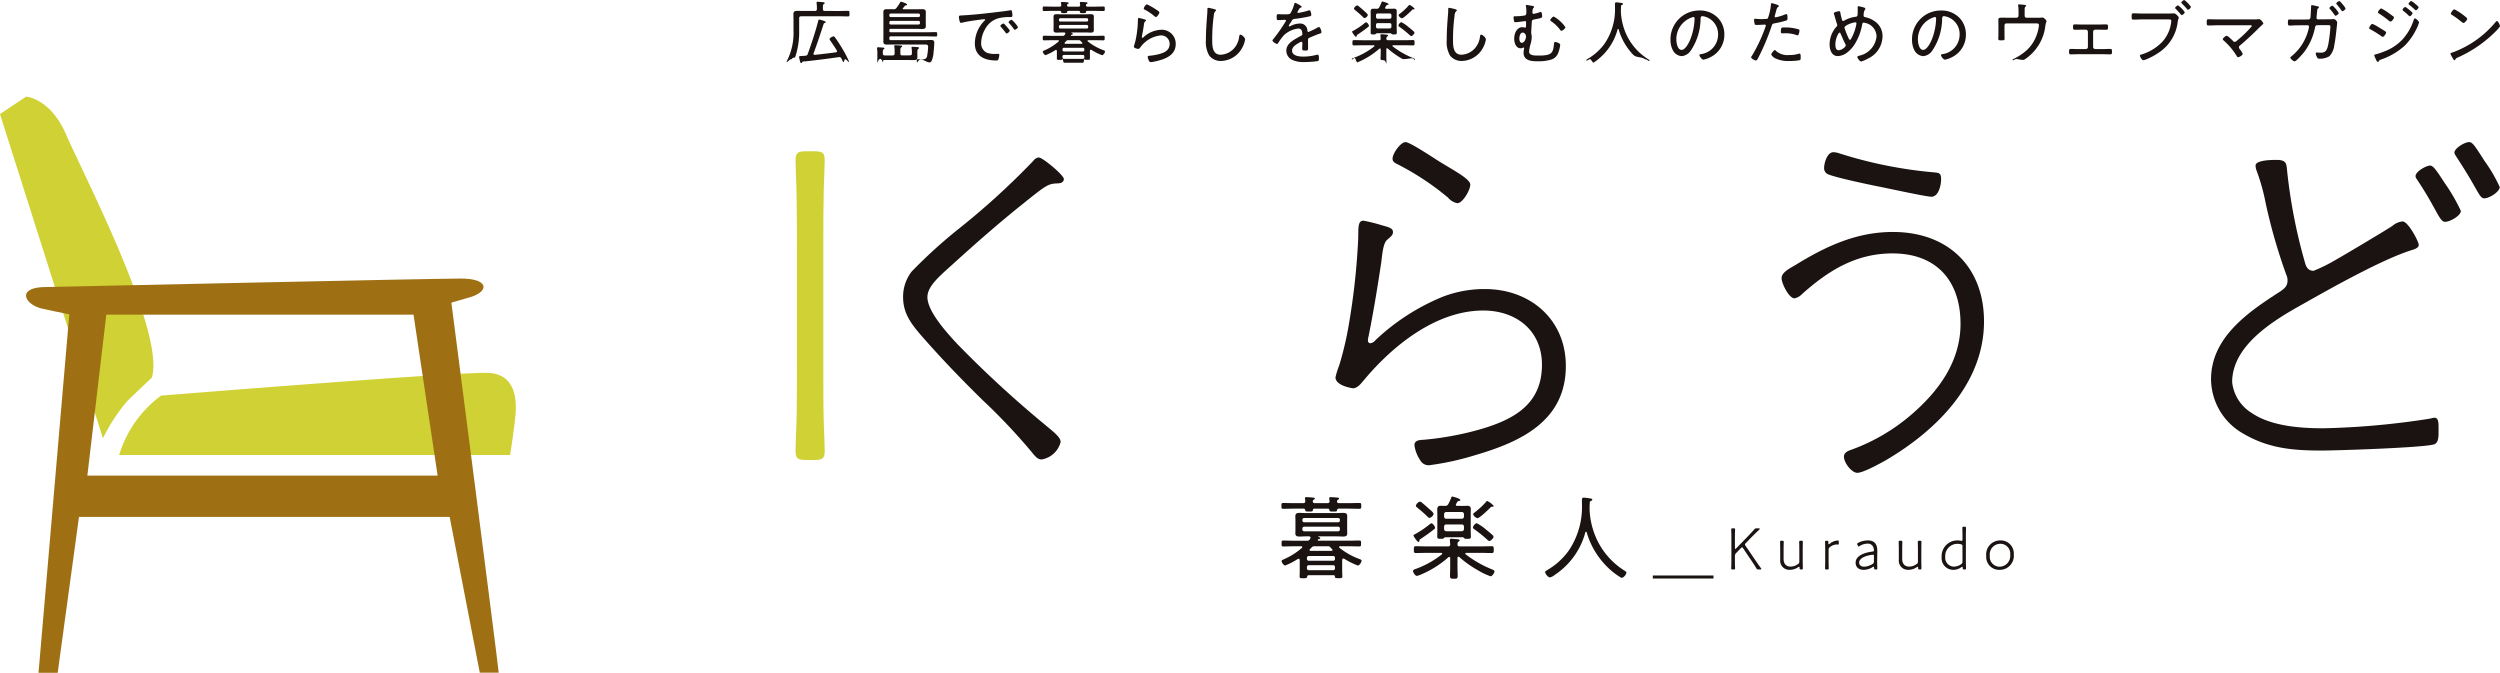 <svg xmlns="http://www.w3.org/2000/svg" width="311.181" height="83.743" viewBox="0 0 311.181 83.743"><g transform="translate(-398.484 -436.246)"><g transform="translate(398.484 448.277)"><path d="M418.53,491.992s37.58-3.042,40.839-2.824,3.476,3.258,3.258,5.431-.652,4.779-.652,4.779H413.317A14.385,14.385,0,0,1,418.53,491.992Zm-1.147-2.24c1.739-5.648-8.689-25.633-10.644-30.2s-5-4.779-5-4.779l-3.258,2.172L411.3,497.3a22.028,22.028,0,0,1,3.039-4.65C415.25,491.763,417.383,489.753,417.383,489.753Z" transform="translate(-398.484 -454.778)" fill="#cfd134"/><path d="M405.324,493.357c.856.219,3.535.75,3.535.75l-3.83,44.617h2.385l2.651-19.4h46.14l3.749,19.388h2.357c-.214-2.142-5.892-46.061-5.892-46.061l2.57-.75c2.143-.75,2.036-2.25-1.392-2.25s-52.167,1.071-52.167,1.071C402.324,490.936,403.4,492.865,405.324,493.357Zm5.784,20.824,2.357-20.031h38.241l3,20.031Z" transform="translate(-400.234 -467.011)" fill="#9e7013"/></g><g transform="translate(496.397 436.246)"><g transform="translate(1.111 17.685)"><g transform="translate(13.391)"><path d="M591.647,469.109c0,.452-.453.553-.756.553-1.209.051-1.361.151-4.434,2.62-2.771,2.218-5.544,4.637-8.214,7.056-1.865,1.713-3.578,3.022-3.578,4.483,0,1.815,2.519,4.537,3.729,5.845a135.032,135.032,0,0,0,10.833,9.977c1.058.906,2.016,1.563,2.016,2.216a2.924,2.924,0,0,1-2.368,2.168c-.5,0-.808-.4-1.261-.958a73.8,73.8,0,0,0-6.1-6.45c-2.621-2.57-5.19-5.24-7.609-8.011-1.26-1.462-2.267-2.772-2.267-4.789a5.121,5.121,0,0,1,1.058-3.173,61.515,61.515,0,0,1,5.946-5.392,92.977,92.977,0,0,0,9.222-8.416.921.921,0,0,1,.656-.4C589.027,466.438,591.647,468.655,591.647,469.109Z" transform="translate(-571.642 -464.522)" fill="#1a1311"/><path d="M660.23,473.817c.855.253,1.461.353,1.461.858,0,.4-.253.554-.756,1.007s-.606,2.066-.7,2.772c-.454,3.023-.958,6.1-1.563,9.121a2.959,2.959,0,0,0-.1.654.325.325,0,0,0,.3.3,1.026,1.026,0,0,0,.655-.4,27.068,27.068,0,0,1,8.364-5.391,14.4,14.4,0,0,1,5.241-.957c5.644,0,10.077,3.779,10.077,9.575,0,6.8-5.544,9.422-11.236,11.085a34.173,34.173,0,0,1-5.695,1.259,1.161,1.161,0,0,1-1.159-.554,4.482,4.482,0,0,1-.756-1.916c0-.7.756-.654,1.26-.7a37.486,37.486,0,0,0,6.651-1.211c4.283-1.209,7.962-3.073,7.962-8.112,0-4.283-3.224-6.752-7.307-6.752-5.845,0-11.234,4.334-14.813,8.616-.353.4-.806,1.06-1.411,1.06-.051,0-2.168-.3-2.168-1.361a9.618,9.618,0,0,1,.454-1.461,39.776,39.776,0,0,0,1.159-4.838,86.692,86.692,0,0,0,1.21-10.883c.05-1.31-.1-2.318.656-2.318A20.357,20.357,0,0,1,660.23,473.817Zm7.154-7.961c1.864,1.16,3.93,2.218,3.93,2.922s-.958,2.318-1.612,2.318a2.03,2.03,0,0,1-1.16-.7,33.621,33.621,0,0,0-6.35-4.184c-.3-.151-.553-.3-.553-.654,0-.656,1.008-2.067,1.613-2.067C663.806,463.487,666.73,465.453,667.385,465.856Z" transform="translate(-600.72 -463.487)" fill="#1a1311"/><path d="M765.264,486.492c0,7.709-5.9,13.553-12.145,17.233-.706.4-2.873,1.611-3.627,1.611-.706,0-1.664-1.259-1.664-2.015,0-.555.605-.756,1.058-.907a24.016,24.016,0,0,0,7.409-4.384c3.375-2.923,6.046-6.6,6.046-11.236,0-5.392-3.023-8.768-8.465-8.768-4.536,0-7.962,2.116-11.238,5.039a1.858,1.858,0,0,1-.957.554c-.706,0-1.613-1.864-1.613-2.52,0-.705,1.009-1.209,1.613-1.561,3.829-2.368,7.659-4.182,12.245-4.182C760.728,475.356,765.264,479.638,765.264,486.492Zm-18.14-20.963a54.309,54.309,0,0,0,12.042,2.42c.606.049.757.2.757.856,0,.705-.3,2.166-1.209,2.166-.656,0-5.695-1.107-6.752-1.309-1.261-.253-5.039-1.058-6.047-1.461a.817.817,0,0,1-.554-.806c0-.555.353-1.966,1.158-1.966A2.515,2.515,0,0,1,747.124,465.529Z" transform="translate(-630.725 -464.168)" fill="#1a1311"/><path d="M831.892,467.166a66.4,66.4,0,0,0,2.216,11.338c.1.353.3,1.008,1.06,1.008a19.727,19.727,0,0,0,2.922-1.461c.908-.5,6.148-3.628,6.9-4.133a2.222,2.222,0,0,1,1.26-.553c.707,0,2.016,2.52,2.016,2.921s-.6.555-.908.656c-3.679,1.159-10.027,4.737-13.5,6.7-3.528,1.964-8.819,5.089-8.819,9.725a5.147,5.147,0,0,0,2.419,3.829c2.419,1.663,6.1,1.915,8.919,1.915A97.551,97.551,0,0,0,849.73,497.9a1.788,1.788,0,0,1,.5-.1c.555,0,.5.806.5,1.562,0,.656.051,1.612-.605,1.764-1.41.4-11.942.756-13.957.756-3.527,0-6.55-.253-9.675-2.066a7.853,7.853,0,0,1-4.082-6.8c0-5.24,4.685-8.414,8.616-10.934.5-.353.907-.655.907-1.361a1.609,1.609,0,0,0-.151-.705,69.237,69.237,0,0,1-2.569-8.919,25.415,25.415,0,0,0-1.16-4.131,1.794,1.794,0,0,1-.1-.555c0-.705,2.116-.705,2.618-.705C831.842,465.705,831.792,466.208,831.892,467.166Zm19.6,1.411a22.634,22.634,0,0,1,2.016,3.477c0,.6-1.359,1.36-1.965,1.36-.705,0-1.008-1.512-3.376-5.089-.1-.2-.3-.353-.3-.605,0-.554,1.31-1.31,1.814-1.31C850.133,466.41,850.687,467.367,851.493,468.577Zm4.939-2.772a18.909,18.909,0,0,1,1.915,3.276c0,.6-1.31,1.411-1.915,1.411-.655,0-.705-.957-3.426-5.089-.1-.2-.3-.4-.3-.606,0-.553,1.309-1.31,1.814-1.31C854.971,463.487,855.273,463.992,856.432,465.805Z" transform="translate(-659.613 -463.487)" fill="#1a1311"/></g><g transform="translate(0 1.143)"><path d="M552.375,503.679c-1.076,0-1.359-.17-1.359-1.133,0-.511.056-2.041.113-3.4.056-1.587.056-4.591.056-6.8V476.584c0-2.153,0-4.307-.056-6.688-.057-1.3-.113-3.117-.113-3.515,0-.963.284-1.133,1.359-1.133h.907c1.08,0,1.362.169,1.362,1.133,0,.4-.057,2.155-.114,3.458-.057,2.438-.057,4.592-.057,6.745v15.759c0,2.211,0,5.159.057,6.746.057,1.36.114,2.947.114,3.458,0,.963-.282,1.133-1.362,1.133Z" transform="translate(-551.016 -465.248)" fill="#cfd134"/></g></g><g transform="translate(61.599 61.8)"><path d="M648.791,536.983h3.8c.43,0,.861-.023,1.3-.023.215,0,.2.136.2.374s0,.364-.2.364c-.443,0-.874-.023-1.3-.023h-1.1c-.069,0-.136.023-.136.1a.135.135,0,0,0,.056.1,8.835,8.835,0,0,0,2.427,1.372c.134.045.316.1.316.238,0,.181-.271.589-.464.589a9.335,9.335,0,0,1-1.69-.839.184.184,0,0,0-.1-.035c-.114,0-.148.091-.16.183v1.417c0,.137.022.521.022.623,0,.215-.1.229-.464.229-.4,0-.443-.024-.465-.205a.162.162,0,0,0-.171-.171H647.6c-.159,0-.193.081-.227.217s-.091.169-.464.169-.465-.01-.465-.216.012-.419.012-.624V539.41c-.012-.09-.034-.18-.148-.18a.373.373,0,0,0-.137.056,8.074,8.074,0,0,1-1.529.783c-.193,0-.444-.408-.444-.545,0-.114.125-.159.205-.193a8.673,8.673,0,0,0,2.325-1.452.14.14,0,0,0,.046-.1c0-.079-.069-.1-.137-.1h-.94c-.444,0-.874.023-1.3.023-.217,0-.2-.125-.2-.364s-.012-.374.2-.374c.43,0,.86.023,1.3.023h1.655a.366.366,0,0,0,.353-.16c.032-.078.1-.158.1-.226,0-.113-.1-.147-.192-.158h-.375c-.261,0-.523.023-.782.023-.306,0-.544-.033-.544-.408,0-.159.01-.306.01-.464v-1.2c0-.17-.01-.306-.01-.441,0-.363.191-.431.51-.431.273,0,.545.022.816.022h3.8c.273,0,.534-.022.8-.022.306,0,.532.045.532.408,0,.159-.01.306-.01.465v1.2c0,.169.01.3.01.441,0,.373-.193.431-.521.431-.272,0-.533-.023-.806-.023h-2.245c-.021,0-.044.011-.044.034s.056.045.068.045c.079.035.191.08.191.16s-.09.09-.147.1-.169.043-.169.124C648.69,536.96,648.734,536.983,648.791,536.983Zm-.442-4.673H649.9c.17,0,.272-.056.272-.248-.012-.091-.023-.182-.034-.273a.312.312,0,0,1-.012-.1c0-.113.091-.125.181-.125.171,0,.67.034.852.057.067.011.2.022.2.113,0,.068-.056.091-.136.147a.236.236,0,0,0-.124.182c-.012.192.1.248.26.248h1.191c.442,0,.884-.021,1.327-.021.238,0,.238.1.238.362s0,.362-.238.362c-.443,0-.885-.022-1.327-.022h-1.226a.188.188,0,0,0-.215.181c-.023.194-.158.182-.477.182s-.465.012-.477-.169a.194.194,0,0,0-.227-.193h-1.61a.194.194,0,0,0-.227.193c-.021.182-.169.169-.477.169s-.452.012-.474-.169c-.012-.149-.092-.193-.227-.193h-1.18c-.441,0-.884.022-1.327.022-.226,0-.226-.1-.226-.362s0-.362.226-.362c.443,0,.885.021,1.327.021h1.146c.193,0,.273-.068.273-.26-.011-.09-.023-.17-.034-.249a.4.4,0,0,1-.011-.114c0-.113.09-.125.182-.125.158,0,.678.034.849.057.068.011.2.022.2.113,0,.068-.056.091-.136.147a.248.248,0,0,0-.125.182C648.078,532.253,648.191,532.31,648.349,532.31Zm3.107,2.076a.214.214,0,0,0-.227-.227h-4.207a.223.223,0,0,0-.237.227v.08a.221.221,0,0,0,.237.225h4.207a.212.212,0,0,0,.227-.225Zm-4.434.851a.231.231,0,0,0-.237.237v.116a.222.222,0,0,0,.237.225h4.207a.213.213,0,0,0,.227-.225v-.116a.223.223,0,0,0-.227-.237Zm3.821,3.88a.214.214,0,0,0-.226-.228H647.59a.225.225,0,0,0-.238.228v.135a.224.224,0,0,0,.238.227h3.028a.213.213,0,0,0,.226-.227Zm-3.254.917a.224.224,0,0,0-.238.228v.158a.233.233,0,0,0,.238.238h3.028a.222.222,0,0,0,.226-.238v-.158a.213.213,0,0,0-.226-.228Zm.715-2.359a.41.41,0,0,0-.363.147c-.068.068-.148.146-.216.227a.109.109,0,0,0-.045.1c0,.081.068.1.136.1h2.573c.068,0,.149-.021.149-.1a.155.155,0,0,0-.058-.113c-.079-.08-.136-.136-.2-.216a.38.38,0,0,0-.352-.147Z" transform="translate(-644.188 -531.482)" fill="#1a1311"/><path d="M674.031,539.117c0-.09-.034-.158-.125-.158-.033,0-.068.034-.1.044a12.259,12.259,0,0,1-3.515,2.19,1.5,1.5,0,0,1-.421.125c-.2,0-.464-.431-.464-.6s.2-.216.363-.272a11.654,11.654,0,0,0,3.221-1.8.14.14,0,0,0,.046-.09c0-.081-.067-.1-.137-.1h-1.815c-.441,0-.884.022-1.326.022-.238,0-.251-.112-.251-.419s.012-.43.251-.43c.441,0,.885.023,1.326.023h2.677c.182,0,.261-.056.273-.25l-.034-.43a.468.468,0,0,1-.012-.126c0-.125.09-.147.194-.147.124,0,.295.023.419.034.4.034.6.023.6.181,0,.069-.045.091-.137.148-.124.09-.114.2-.124.34.01.193.09.25.272.25h2.664c.443,0,.885-.023,1.327-.023.238,0,.25.1.25.43s-.012.419-.25.419c-.442,0-.883-.022-1.327-.022h-1.837c-.1,0-.125.058-.125.09a.092.092,0,0,0,.045.09,13.542,13.542,0,0,0,3.164,1.826c.215.091.419.159.419.307,0,.169-.271.6-.487.6a8.2,8.2,0,0,1-1.576-.749,13.442,13.442,0,0,1-2.315-1.644.192.192,0,0,0-.112-.045c-.113,0-.113.134-.113.147v1.132c0,.363.023.726.023,1.089s-.092.375-.465.375-.488-.012-.488-.351c0-.374.023-.737.023-1.113Zm-1.882-3.788c0,.091-.069.147-.16.217-.51.406-1.043.781-1.587,1.144-.182.114-.193.125-.2.215s-.023.194-.125.194c-.136,0-.613-.693-.613-.806,0-.091.114-.125.182-.159a11.9,11.9,0,0,0,1.86-1.259.364.364,0,0,1,.193-.1C671.864,534.774,672.149,535.171,672.149,535.329Zm-1.633-3.119c.283.228.566.476.838.726.148.125.614.5.614.68a.72.72,0,0,1-.512.489c-.113,0-.192-.1-.271-.182-.4-.4-.828-.748-1.259-1.111-.068-.057-.169-.126-.169-.227a.767.767,0,0,1,.509-.51A.465.465,0,0,1,670.516,532.21Zm5.069.4c.2,0,.409-.011.612-.011.284,0,.4.148.4.431,0,.215-.012.442-.012.658v2.051c0,.239.023.465.023.7,0,.261-.147.272-.442.272-.193,0-.294,0-.385-.079-.057-.058-.091-.1-.159-.114h-2.211a.226.226,0,0,0-.16.1c-.1.091-.192.091-.4.091-.272,0-.43-.011-.43-.272,0-.238.011-.465.011-.7v-2.051c0-.216-.011-.432-.011-.648,0-.272.1-.441.4-.441.193,0,.386.011.568.011a.412.412,0,0,0,.419-.249,7.939,7.939,0,0,0,.351-.76c.023-.079.045-.159.137-.159.01,0,1,.25,1,.432,0,.079-.09.1-.147.114a.26.26,0,0,0-.227.124c-.035.057-.125.2-.16.273a.133.133,0,0,0-.023.089c0,.1.067.126.159.137Zm.159,1.032a.261.261,0,0,0-.273-.271h-1.916a.264.264,0,0,0-.283.271v.294a.265.265,0,0,0,.283.273h1.916a.262.262,0,0,0,.273-.273Zm-2.472,1.848a.265.265,0,0,0,.283.273h1.916a.262.262,0,0,0,.273-.273v-.3a.256.256,0,0,0-.273-.273h-1.916a.259.259,0,0,0-.283.273Zm5.647,1.487c-.1,0-.193-.092-.272-.158a16.186,16.186,0,0,0-1.6-1.294c-.08-.056-.182-.123-.182-.227,0-.181.295-.533.475-.533a5.664,5.664,0,0,1,1.113.76c.216.17.7.568.884.749a.25.25,0,0,1,.092.17C679.43,536.611,679.088,536.974,678.919,536.974Zm.283-4.264c-.067,0-.147.079-.192.134-.227.228-1.326,1.294-1.588,1.294a.794.794,0,0,1-.533-.487c0-.1.136-.193.25-.282a8.769,8.769,0,0,0,1.338-1.249c.045-.045.1-.124.17-.124a2.387,2.387,0,0,1,.8.612C679.452,532.745,679.237,532.71,679.2,532.71Z" transform="translate(-653.034 -531.439)" fill="#1a1311"/><path d="M699.824,535.9a.084.084,0,0,0-.078.066,9.186,9.186,0,0,1-3.833,5.32,1.407,1.407,0,0,1-.579.3c-.226,0-.589-.443-.589-.658,0-.113.114-.169.261-.261a8.673,8.673,0,0,0,2.655-2.4,9.694,9.694,0,0,0,1.667-5.535c0-.249-.012-.5-.012-.749s.056-.328.238-.328a6.675,6.675,0,0,1,.795.1c.125.023.26.034.26.148s-.135.147-.215.193a.173.173,0,0,0-.1.169c-.012.282-.023.556-.023.839,0,.08.01.18.01.262a9.812,9.812,0,0,0,.635,2.891,9.214,9.214,0,0,0,3.709,4.49c.09.058.227.136.227.24,0,.226-.351.645-.567.645a.451.451,0,0,1-.2-.078,9.03,9.03,0,0,1-1.895-1.565,9.854,9.854,0,0,1-2.279-4.016A.086.086,0,0,0,699.824,535.9Z" transform="translate(-661.923 -531.513)" fill="#1a1311"/><g transform="translate(46.218 3.767)"><path d="M715.379,546.962v-.377h7.554v.377Z" transform="translate(-715.379 -540.519)" fill="#1a1311"/><path d="M730.869,541.155c0,.287,0,.688.008.96.007.144.015.347.015.4,0,.129-.037.151-.182.151h-.12c-.143,0-.181-.023-.181-.151,0-.053.008-.219.016-.385.006-.294.006-.687.006-.974v-2.1c0-.286,0-.574-.006-.906-.008-.174-.016-.4-.016-.454,0-.129.038-.151.181-.151h.12c.145,0,.182.022.182.151,0,.054-.008.272-.015.446-.008.332-.008.619-.008.913v.915c0,.1.016.143.047.143s.058-.023.112-.077l1.232-1.267c.34-.349.681-.712,1.013-1.081a.317.317,0,0,1,.309-.144h.257c.084,0,.121.022.121.068a.144.144,0,0,1-.052.091c-.462.423-.871.837-1.3,1.285l-.377.385c-.077.075-.107.128-.107.18a.314.314,0,0,0,.075.175l.831,1.222c.354.521.71,1.043,1.073,1.541a.213.213,0,0,1,.052.113c0,.038-.045.06-.128.06h-.212a.256.256,0,0,1-.287-.166c-.286-.469-.6-.943-.93-1.419l-.7-1.044c-.052-.082-.1-.12-.142-.12s-.082.031-.144.091l-.589.611a.463.463,0,0,0-.152.363Z" transform="translate(-720.651 -537.348)" fill="#1a1311"/><path d="M742.394,543.5c-.151,0-.189-.029-.189-.188,0-.106-.016-.151-.052-.151a.3.3,0,0,0-.13.059,1.845,1.845,0,0,1-1.049.325,1.132,1.132,0,0,1-1.178-1.223v-1.261c0-.349-.016-.914-.016-.982,0-.128.038-.151.182-.151h.089c.144,0,.182.022.182.151,0,.068-.016.634-.016.982v1.125c0,.6.31.96.876.96a1.584,1.584,0,0,0,.9-.309.327.327,0,0,0,.182-.341v-1.435c0-.355-.016-.907-.016-.982,0-.128.037-.151.181-.151h.09c.143,0,.182.022.182.151,0,.075-.016.627-.016.982v1.306c0,.3.016.869.016.982,0,.129-.038.151-.182.151Z" transform="translate(-723.939 -538.185)" fill="#1a1311"/><path d="M748.844,542.372c0,.333.016.884.016.958,0,.129-.036.151-.181.151h-.091c-.143,0-.181-.023-.181-.151,0-.068.016-.612.016-.958v-1.33c0-.4-.016-.914-.016-.982,0-.129.038-.151.181-.151h.038c.151,0,.182.029.189.181v.114c0,.084.016.144.053.144a.242.242,0,0,0,.113-.068,1.726,1.726,0,0,1,1.013-.408c.105,0,.12.053.12.19v.188c0,.084-.015.129-.09.129-.039,0-.107-.008-.19-.008a1.416,1.416,0,0,0-.831.332.375.375,0,0,0-.16.341Z" transform="translate(-726.965 -538.164)" fill="#1a1311"/><path d="M756.756,543.478c-.15,0-.18-.029-.188-.18-.008-.121-.023-.168-.068-.168a.249.249,0,0,0-.122.053,2.153,2.153,0,0,1-1.094.34c-.589,0-1.02-.286-1.02-.892,0-.935,1.269-1.284,2.085-1.381.166-.023.2-.069.2-.158a1.213,1.213,0,0,0-.143-.514.752.752,0,0,0-.664-.318,1.858,1.858,0,0,0-.975.3.245.245,0,0,1-.12.06c-.047,0-.069-.038-.114-.121l-.038-.077a.347.347,0,0,1-.038-.12c0-.06.038-.1.121-.143a2.748,2.748,0,0,1,1.187-.3c.83,0,1.215.425,1.2,1.391l-.016,1.019c-.008.257,0,.545.008.83,0,.092.008.2.008.258,0,.1-.039.12-.175.12Zm-.347-1.836a3.829,3.829,0,0,0-.862.181c-.483.168-.845.431-.845.8,0,.317.249.506.627.506a2.05,2.05,0,0,0,1.027-.331.321.321,0,0,0,.182-.334l.006-.619C756.545,541.7,756.523,541.642,756.409,541.642Z" transform="translate(-729.02 -538.16)" fill="#1a1311"/><path d="M765.131,543.5c-.151,0-.188-.029-.188-.188,0-.106-.016-.151-.053-.151a.3.3,0,0,0-.128.059,1.852,1.852,0,0,1-1.05.325,1.132,1.132,0,0,1-1.177-1.223v-1.261c0-.349-.016-.914-.016-.982,0-.128.037-.151.182-.151h.09c.144,0,.182.022.182.151,0,.068-.016.634-.016.982v1.125c0,.6.31.96.876.96a1.586,1.586,0,0,0,.9-.309.327.327,0,0,0,.181-.341v-1.435c0-.355-.015-.907-.015-.982,0-.128.038-.151.182-.151h.091c.142,0,.18.022.18.151,0,.075-.016.627-.016.982v1.306c0,.3.016.869.016.982,0,.129-.039.151-.18.151Z" transform="translate(-731.915 -538.185)" fill="#1a1311"/><path d="M773.569,542.56c-.151,0-.181-.029-.188-.18-.008-.106-.015-.158-.06-.158a.228.228,0,0,0-.12.059,1.716,1.716,0,0,1-.982.325,1.455,1.455,0,0,1-1.46-1.616,1.948,1.948,0,0,1,1.987-2.048,2.083,2.083,0,0,1,.386.039.716.716,0,0,0,.114.014c.09,0,.106-.053.106-.2v-.423c0-.371-.016-.922-.016-.981,0-.128.038-.152.181-.152h.09c.145,0,.184.024.184.152,0,.059-.016.61-.016.981v3.113c0,.408.016.846.016.921,0,.129-.039.151-.184.151Zm-.884-3.194a1.514,1.514,0,0,0-1.481,1.593,1.112,1.112,0,0,0,1.089,1.247,1.57,1.57,0,0,0,.882-.3.341.341,0,0,0,.175-.34v-1.88c0-.175-.038-.227-.212-.272A1.947,1.947,0,0,0,772.686,539.366Z" transform="translate(-734.806 -537.242)" fill="#1a1311"/><path d="M782.736,541.613a1.748,1.748,0,0,1-1.776,1.91,1.608,1.608,0,0,1-1.655-1.744,1.744,1.744,0,0,1,1.768-1.92A1.629,1.629,0,0,1,782.736,541.613Zm-2.985.166a1.224,1.224,0,0,0,1.225,1.352,1.349,1.349,0,0,0,1.314-1.5,1.225,1.225,0,0,0-1.232-1.351A1.324,1.324,0,0,0,779.751,541.779Z" transform="translate(-737.804 -538.16)" fill="#1a1311"/></g></g><path d="M555.866,437.732c.354,0,.706-.018,1.069-.018.194,0,.194.088.194.354s0,.343-.194.343c-.308,0-.7-.018-1.069-.018h-4.754c-.167,0-.247.071-.247.238v1.6a9.81,9.81,0,0,1-.468,3.167c-.079.247-.264.057-.415.268a.171.171,0,0,1-.149.08c-.159,0-.528.49-.528.305a.18.18,0,0,1,.034-.1,7.709,7.709,0,0,0,.821-3.821v-1.244c0-.256-.009-.512-.009-.767,0-.344.186-.4.495-.4.282,0,.565.01.847.01h1.333c.176,0,.246-.071.246-.238a4.689,4.689,0,0,0-.034-.706c0-.027-.01-.062-.01-.089,0-.1.07-.114.151-.114.1,0,.565.045.688.061.062.01.177.018.177.106,0,.062-.045.079-.115.132-.1.062-.107.158-.107.345v.264c0,.168.07.238.238.238Zm-1.137,3.671a.3.3,0,0,1-.079-.168c0-.16.4-.345.495-.345.071,0,.122.062.168.115.3.405.644.944.9,1.376a13.41,13.41,0,0,1,.874,1.668c0,.149-.371-.324-.5-.324-.106,0-.142.562-.282.3-.044-.106-.105-.229-.185-.379a.275.275,0,0,0-.256-.177c-.027,0-.054.009-.07.009-.715.1-1.431.2-2.153.291-.76.088-1.527.194-2.294.256-.062.009-.071.036-.107.088s-.053.106-.123.106-.106-.088-.123-.15a5.983,5.983,0,0,1-.141-.6c0-.132.088-.123.449-.141.116-.008.222-.018.328-.027a.3.3,0,0,0,.308-.229c.467-1.3.97-2.787,1.3-4.12.018-.088.036-.15.133-.15.053,0,.8.186.8.317,0,.071-.071.089-.132.106s-.107.053-.125.115c-.4,1.226-.8,2.444-1.252,3.652a.218.218,0,0,0-.017.071c0,.1.08.132.167.132.875-.1,1.747-.194,2.62-.317.036-.009.143-.027.143-.141a.217.217,0,0,0-.027-.1C555.286,442.223,555.02,441.808,554.728,441.4Z" transform="translate(-549.304 -436.365)" fill="#1a1311"/><path d="M570.733,443.255c.167,0,.247-.071.247-.247a3.032,3.032,0,0,0-.035-.626.223.223,0,0,1-.01-.079c0-.1.071-.115.151-.115s.493.035.608.043c.063.01.177.018.177.106,0,.062-.036.08-.106.123-.105.08-.105.2-.105.513v.1c0,.132.007.265.007.4,0,.327-.149.37-.448.37-.258,0-.513-.008-.769-.008h-2.893a.146.146,0,0,0-.168.168v.089c0,.247-.09-.393-.362-.393-.247,0-.362.649-.362.419,0-.177.017-.362.017-.538v-.556a3.29,3.29,0,0,0-.036-.591v-.079c0-.089.062-.106.133-.106.123,0,.511.035.651.044.063.009.133.026.133.1,0,.053-.043.07-.1.114-.105.071-.105.229-.1.512,0,.176.071.247.248.247h.97c.177,0,.248-.071.248-.247v-.265a2.9,2.9,0,0,0-.036-.565c0-.027-.009-.062-.009-.088,0-.1.088-.106.158-.106.088,0,.521.027.626.035.072.009.2.018.2.106,0,.062-.044.08-.116.124-.115.088-.107.23-.107.724v.035c0,.176.071.247.248.247Zm-2.559-2.082c0,.132.053.186.176.186H572.7c.2,0,.413-.018.617-.018.257,0,.45.027.45.335,0,.282-.053.865-.088,1.156a2.907,2.907,0,0,1-.266,1.147c-.28.433-.863-.207-1.331-.207-.325,0-.493.64-.493.216,0-.106.008-.256.149-.256.08,0,.326.027.486.027.291,0,.529-.044.636-.344a7.769,7.769,0,0,0,.142-1.209c0-.273-.16-.3-.362-.3H568.58c-.22,0-.432.008-.652.008-.353,0-.5-.044-.5-.388,0-.238.007-.467.007-.706v-2.232c0-.23-.007-.467-.007-.7,0-.318.14-.38.484-.38.248,0,.486.008.732.008h.043a.382.382,0,0,0,.38-.176,4.327,4.327,0,0,0,.432-.644c.036-.079.053-.114.124-.114.044,0,.76.2.76.353,0,.089-.09.089-.151.1a.2.2,0,0,0-.149.079c-.07.089-.133.168-.2.248-.018.026-.044.053-.044.079,0,.062.051.078.105.078h1.552c.239,0,.486-.008.733-.008.274,0,.485.027.485.362,0,.238-.008.476-.008.715v.3c0,.238.008.485.008.724,0,.326-.2.361-.485.361-.247,0-.486-.018-.733-.018H568.35c-.123,0-.176.053-.176.177v.071c0,.124.053.177.176.177h4.57c.345,0,.68-.018,1.024-.018.176,0,.185.062.185.273s-.009.274-.185.274c-.344,0-.679-.018-1.024-.018h-4.57c-.123,0-.176.053-.176.177Zm3.811-2.947a.174.174,0,0,0-.186-.177H568.35a.166.166,0,0,0-.176.177v.088a.166.166,0,0,0,.176.176H571.8a.174.174,0,0,0,.186-.176Zm-3.811,1.015a.167.167,0,0,0,.176.177H571.8a.175.175,0,0,0,.186-.177v-.1a.175.175,0,0,0-.186-.177H568.35a.167.167,0,0,0-.176.177Z" transform="translate(-555.388 -436.365)" fill="#1a1311"/><path d="M582.813,438.847c1.287-.071,2.567-.212,3.846-.362.628-.079,1.412-.159,2.021-.265a.5.5,0,0,1,.115-.018c.114,0,.132.1.15.185a2.838,2.838,0,0,1,.053.477c0,.194-.125.194-.344.194a5.025,5.025,0,0,0-1.5.177,2.714,2.714,0,0,0-1.562,1.332,3.526,3.526,0,0,0-.486,1.7,1.278,1.278,0,0,0,.7,1.226,2.644,2.644,0,0,0,1.014.151c.115,0,.238-.01.344-.01s.2,0,.2.124a1.831,1.831,0,0,1-.123.573c-.053.115-.106.132-.239.132-1.421,0-2.682-.5-2.682-2.135a4.031,4.031,0,0,1,1.112-2.726c.123-.124.168-.159.168-.2,0-.061-.072-.079-.116-.079-.133,0-1.183.151-1.394.177-.459.07-.918.142-1.369.256a.707.707,0,0,1-.132.027c-.193,0-.255-.688-.255-.741C582.336,438.847,582.451,438.864,582.813,438.847Zm5.506,1.438c.061.07.344.379.344.476,0,.123-.283.336-.4.336-.053,0-.088-.055-.115-.1-.177-.247-.38-.486-.583-.725-.017-.025-.071-.079-.071-.114,0-.107.292-.3.38-.3S588.15,440.09,588.318,440.285Zm1.367.017c0,.115-.281.336-.4.336-.051,0-.087-.062-.123-.106a7.581,7.581,0,0,0-.573-.715c-.027-.035-.071-.08-.071-.123,0-.1.292-.3.388-.3A3.659,3.659,0,0,1,589.685,440.3Z" transform="translate(-560.891 -436.932)" fill="#1a1311"/><path d="M601.987,440.843h2.956c.335,0,.67-.018,1.014-.018.168,0,.159.106.159.292s0,.282-.159.282c-.344,0-.679-.017-1.014-.017h-.856c-.053,0-.106.017-.106.079,0,.036.017.053.043.079a6.844,6.844,0,0,0,1.888,1.067c.106.036.247.081.247.186,0,.142-.212.459-.362.459a7.31,7.31,0,0,1-1.315-.652.141.141,0,0,0-.08-.027c-.087,0-.114.07-.123.14v1.1c0,.106.016-.243.016-.163,0,.167-.078.176-.361.176-.309,0-.345-.018-.362-.158-.009-.089-.044.525-.132.516H601.06c-.123,0-.149-.587-.175-.481s-.071.132-.362.132-.363-.009-.363-.168.008.322.008.164v-1.1c-.008-.07-.025-.141-.114-.141a.276.276,0,0,0-.1.044,6.284,6.284,0,0,1-1.193.609c-.149,0-.344-.317-.344-.423,0-.088.1-.123.16-.15a6.783,6.783,0,0,0,1.809-1.13.109.109,0,0,0,.035-.079c0-.062-.054-.079-.105-.079h-.733c-.343,0-.679.017-1.015.017-.167,0-.158-.1-.158-.282s-.008-.292.158-.292c.336,0,.671.018,1.015.018h1.287a.282.282,0,0,0,.273-.124c.027-.062.08-.123.08-.175,0-.089-.08-.116-.151-.124h-.291c-.2,0-.405.018-.61.018-.238,0-.422-.027-.422-.318,0-.123.008-.238.008-.361v-.935c0-.132-.008-.238-.008-.345,0-.282.149-.334.4-.334.212,0,.423.018.635.018h2.955c.212,0,.416-.018.618-.018.239,0,.414.035.414.317,0,.124-.008.238-.008.362v.935c0,.131.008.238.008.343,0,.291-.149.336-.406.336-.211,0-.414-.018-.627-.018h-1.746c-.018,0-.036.008-.036.027s.045.035.053.035c.062.027.149.062.149.123s-.071.07-.114.08-.133.034-.133.1C601.907,440.825,601.942,440.843,601.987,440.843Zm-.344-3.635h1.208c.132,0,.212-.044.212-.194-.01-.071-.018-.142-.026-.212a.224.224,0,0,1-.01-.08c0-.088.071-.1.142-.1.132,0,.52.027.661.045.053.008.16.017.16.088,0,.053-.044.071-.106.115a.187.187,0,0,0-.1.142c-.008.15.079.194.2.194h.927c.344,0,.688-.018,1.032-.018.186,0,.186.079.186.282s0,.282-.186.282c-.344,0-.687-.018-1.032-.018h-.954a.146.146,0,0,0-.167.142c-.017.15-.123.141-.371.141s-.362.009-.371-.132a.15.15,0,0,0-.175-.151h-1.252a.151.151,0,0,0-.177.151c-.018.142-.133.132-.371.132s-.352.009-.37-.132c-.01-.115-.071-.151-.177-.151h-.915c-.345,0-.69.018-1.033.018-.176,0-.176-.079-.176-.282s0-.282.176-.282c.343,0,.688.018,1.033.018h.889c.151,0,.212-.053.212-.2-.009-.07-.019-.132-.026-.194a.292.292,0,0,1-.009-.088c0-.088.071-.1.141-.1.123,0,.529.027.661.045.054.008.16.017.16.088,0,.053-.044.071-.106.115a.2.2,0,0,0-.1.142C601.43,437.164,601.519,437.208,601.643,437.208Zm2.417,1.615a.167.167,0,0,0-.177-.177H600.61a.173.173,0,0,0-.184.177v.062a.173.173,0,0,0,.184.177h3.273a.167.167,0,0,0,.177-.177Zm-3.449.661a.18.18,0,0,0-.184.186v.088a.173.173,0,0,0,.184.176h3.273a.166.166,0,0,0,.177-.176v-.088a.174.174,0,0,0-.177-.186Zm2.973,3.018a.167.167,0,0,0-.177-.177h-2.355a.175.175,0,0,0-.186.177v.106a.175.175,0,0,0,.186.177h2.355a.167.167,0,0,0,.177-.177Zm-2.532.715a.175.175,0,0,0-.186.177v.123a.182.182,0,0,0,.186.186h2.355a.174.174,0,0,0,.177-.186v-.123a.167.167,0,0,0-.177-.177Zm.554-1.835a.315.315,0,0,0-.281.115c-.054.053-.114.115-.167.176a.085.085,0,0,0-.035.079c0,.062.052.08.106.08h2c.053,0,.116-.018.116-.08a.126.126,0,0,0-.045-.088c-.061-.062-.106-.105-.158-.167a.3.3,0,0,0-.274-.115Z" transform="translate(-566.528 -436.379)" fill="#1a1311"/><path d="M617.241,438.966c.062.018.149.044.149.116a.1.1,0,0,1-.053.088c-.151.115-.168.159-.2.4-.07.494-.159.988-.256,1.481,0,.036-.009.071-.009.106a.08.08,0,0,0,.072.088.193.193,0,0,0,.112-.053,3.439,3.439,0,0,1,2.171-.944,1.735,1.735,0,0,1,1.861,1.765c0,1.385-1.244,1.861-2.39,2.135a4.775,4.775,0,0,1-.678.124c-.168,0-.212-.062-.284-.2a1.33,1.33,0,0,1-.132-.449c0-.133.124-.133.221-.142A7.246,7.246,0,0,0,619,443.28c.678-.176,1.332-.476,1.332-1.287a1.056,1.056,0,0,0-1.156-1.041,3.592,3.592,0,0,0-2.5,1.492c-.062.079-.14.184-.255.184-.053,0-.547-.07-.547-.3,0-.008.167-.538.211-.749a12.712,12.712,0,0,0,.274-2c.01-.15.01-.273.017-.379.009-.309.009-.424.141-.424A5.341,5.341,0,0,1,617.241,438.966Zm.273-1.879a7.66,7.66,0,0,1,1.041.583c.123.079.5.291.5.423s-.282.564-.433.564c-.088,0-.185-.1-.246-.15a6.573,6.573,0,0,0-1.067-.723c-.1-.053-.2-.089-.2-.177C617.108,437.493,617.338,437.087,617.514,437.087Z" transform="translate(-572.656 -436.541)" fill="#1a1311"/><path d="M630.785,437.925c.071.018.168.053.168.133,0,.062-.053.1-.1.132a.868.868,0,0,0-.177.53,21.31,21.31,0,0,0-.194,3.008c0,.759.017,1.853,1.05,1.853a2.371,2.371,0,0,0,1.763-.908,2.669,2.669,0,0,0,.539-1.315c.018-.123.035-.274.151-.274.168,0,.591.354.591.6a3.189,3.189,0,0,1-.345,1,3.079,3.079,0,0,1-2.646,1.676,1.826,1.826,0,0,1-1.474-.671,3.381,3.381,0,0,1-.415-1.932c0-1.094.08-2.188.167-3.282a5,5,0,0,0,.018-.522c0-.123.008-.21.123-.21A5.584,5.584,0,0,1,630.785,437.925Z" transform="translate(-577.507 -436.77)" fill="#1a1311"/><path d="M646.09,437.275c0,.062-.063.088-.106.106-.15.061-.186.132-.318.353a.844.844,0,0,0-.1.229c0,.062.044.08.1.08a7.45,7.45,0,0,0,1.172-.274.853.853,0,0,1,.213-.053c.2,0,.238.53.238.592,0,.141-.256.176-.425.211-.554.114-1.119.212-1.684.274-.195.027-.221.07-.362.292a1.257,1.257,0,0,1-.079.132,2.02,2.02,0,0,0-.256.432.077.077,0,0,0,.08.071.331.331,0,0,0,.142-.045,2.587,2.587,0,0,1,1.111-.308.892.892,0,0,1,.987.874c.01.079.027.176.125.176a9.632,9.632,0,0,0,1.1-.529.657.657,0,0,1,.219-.088c.16,0,.309.512.309.645,0,.1-.1.15-.309.211-.044.018-.106.027-.168.053-.334.132-.661.274-.987.406-.16.071-.212.124-.212.309,0,.326.008.662.008.987,0,.282-.034.318-.326.318-.255,0-.406-.008-.406-.22,0-.239.018-.477.018-.715,0-.088-.026-.158-.124-.158a.962.962,0,0,0-.308.141c-.354.2-.847.494-.847.953,0,.671.9.75,1.393.75a6.306,6.306,0,0,0,1.623-.212,1.113,1.113,0,0,1,.167-.027c.151,0,.16.274.16.468,0,.238-.027.3-.167.334a11.443,11.443,0,0,1-1.685.116,3.249,3.249,0,0,1-1.332-.212,1.268,1.268,0,0,1-.873-1.2c0-.768.653-1.191,1.253-1.535.185-.106.379-.23.574-.318.086-.044.167-.1.167-.2a1.769,1.769,0,0,0-.034-.291.439.439,0,0,0-.468-.415,3.111,3.111,0,0,0-1.808.847,7.115,7.115,0,0,0-.715.979.159.159,0,0,1-.123.088c-.142,0-.573-.282-.573-.432a.274.274,0,0,1,.1-.158,21.1,21.1,0,0,0,1.516-2.162.271.271,0,0,0,.063-.159c0-.062-.071-.088-.2-.088-.168,0-.432.035-.767.035-.151,0-.186-.035-.186-.4,0-.273.026-.334.2-.334.151,0,.431.018.689.018.59,0,.748,0,.846-.168a4.916,4.916,0,0,0,.45-1.094c.026-.1.036-.167.123-.167S646.09,437.169,646.09,437.275Z" transform="translate(-581.981 -436.436)" fill="#1a1311"/><path d="M661.267,442.5c0-.071-.027-.123-.1-.123-.027,0-.053.026-.079.036a9.592,9.592,0,0,1-2.736,1.7c-.087.035-.239-.552-.325-.552-.158,0-.362.314-.362.181s.158-.167.281-.212a9.083,9.083,0,0,0,2.507-1.4.113.113,0,0,0,.036-.07c0-.062-.054-.079-.106-.079h-1.412c-.344,0-.689.017-1.032.017-.186,0-.195-.088-.195-.326s.009-.335.195-.335c.343,0,.688.018,1.032.018h2.082c.142,0,.2-.044.212-.194l-.027-.336a.349.349,0,0,1-.009-.1c0-.1.071-.115.15-.115.1,0,.23.018.327.027.308.027.468.018.468.142,0,.053-.036.07-.106.114-.1.071-.087.159-.1.266.009.15.069.194.21.194h2.075c.343,0,.687-.018,1.032-.018.185,0,.193.079.193.335s-.008.326-.193.326c-.345,0-.688-.017-1.032-.017h-1.431c-.079,0-.1.044-.1.07a.071.071,0,0,0,.035.071,10.494,10.494,0,0,0,2.462,1.42c.168.071.326.125.326.238,0,.132-.212-.181-.38-.181s-1.031.181-1.225.068a10.415,10.415,0,0,1-1.8-1.28.156.156,0,0,0-.088-.035c-.088,0-.088.106-.088.114v.883c0,.282.017.564.017.847s-.071-.358-.361-.358-.381-.008-.381-.273c0-.292.019.076.019-.216Zm-1.466-2.947c0,.071-.053.115-.123.168-.4.317-.812.609-1.235.89-.141.089-.151.1-.16.168s-.017.15-.1.15c-.1,0-.477-.538-.477-.626,0-.071.089-.1.142-.124a9.22,9.22,0,0,0,1.447-.98.276.276,0,0,1,.15-.079C659.581,439.125,659.8,439.434,659.8,439.557Zm-1.271-2.426c.221.177.442.369.654.564.114.1.475.389.475.53a.555.555,0,0,1-.4.379c-.087,0-.149-.079-.21-.142-.309-.308-.644-.582-.98-.864-.054-.045-.132-.1-.132-.176a.6.6,0,0,1,.4-.4A.351.351,0,0,1,658.53,437.131Zm3.945.308c.159,0,.317-.008.476-.008.221,0,.308.115.308.335,0,.167-.007.345-.007.512v1.6c0,.185.016.362.016.547,0,.2-.114.212-.345.212-.149,0-.229,0-.3-.062-.043-.045-.071-.08-.123-.088h-1.72a.167.167,0,0,0-.123.079c-.081.071-.151.071-.31.071-.212,0-.335-.009-.335-.212,0-.185.009-.362.009-.547v-1.6c0-.167-.009-.334-.009-.5,0-.212.079-.344.309-.344.149,0,.3.008.441.008a.322.322,0,0,0,.327-.193,6.1,6.1,0,0,0,.273-.592c.018-.062.036-.123.106-.123.008,0,.776.193.776.335,0,.062-.07.08-.114.088a.2.2,0,0,0-.177.1c-.026.044-.1.159-.123.212a.109.109,0,0,0-.017.07c0,.079.053.1.123.106Zm.123.8a.2.2,0,0,0-.212-.212H660.9a.207.207,0,0,0-.222.212v.229a.207.207,0,0,0,.222.212h1.49a.2.2,0,0,0,.212-.212Zm-1.924,1.438a.207.207,0,0,0,.222.212h1.49a.2.2,0,0,0,.212-.212v-.238a.2.2,0,0,0-.212-.212H660.9a.2.2,0,0,0-.222.212Zm4.394,1.156c-.079,0-.149-.071-.21-.124a12.678,12.678,0,0,0-1.245-1.006c-.062-.044-.141-.1-.141-.177,0-.141.229-.415.37-.415a4.479,4.479,0,0,1,.864.591c.168.132.547.441.689.582a.2.2,0,0,1,.071.133C665.466,440.553,665.2,440.836,665.068,440.836Zm.221-3.318c-.053,0-.116.062-.149.106-.177.177-1.034,1.006-1.236,1.006a.617.617,0,0,1-.414-.379c0-.08.105-.15.194-.221a6.833,6.833,0,0,0,1.041-.971c.035-.036.079-.1.132-.1a1.842,1.842,0,0,1,.625.477C665.483,437.546,665.315,437.518,665.289,437.518Z" transform="translate(-587.317 -436.346)" fill="#1a1311"/><path d="M676.954,437.925c.071.018.167.053.167.133,0,.062-.052.1-.1.132a.869.869,0,0,0-.177.53,21.5,21.5,0,0,0-.194,3.008c0,.759.017,1.853,1.05,1.853a2.372,2.372,0,0,0,1.764-.908,2.652,2.652,0,0,0,.539-1.315c.018-.123.034-.274.15-.274.167,0,.591.354.591.6a3.223,3.223,0,0,1-.344,1,3.081,3.081,0,0,1-2.647,1.676,1.827,1.827,0,0,1-1.474-.671,3.385,3.385,0,0,1-.414-1.932c0-1.094.079-2.188.168-3.282a5.222,5.222,0,0,0,.017-.522c0-.123.01-.21.123-.21A5.633,5.633,0,0,1,676.954,437.925Z" transform="translate(-593.702 -436.77)" fill="#1a1311"/><path d="M691.1,437.328c.052.018.132.045.132.106a.218.218,0,0,1-.07.132.392.392,0,0,0-.115.291,1.786,1.786,0,0,0-.017.3.14.14,0,0,0,.132.15,6.3,6.3,0,0,0,.819-.221.147.147,0,0,1,.081-.027c.149,0,.177.441.177.556,0,.193-.089.211-1,.388-.282.053-.282.142-.3.441-.009.265-.062.971-.062,1.174a1.263,1.263,0,0,0,.026.247,1.285,1.285,0,0,1,.036.327,3.254,3.254,0,0,1-.141.865,4.509,4.509,0,0,0-.186.961c0,.521.856.477,1.21.477,1.588,0,1.782-.3,1.888-1.438.017-.15.017-.247.168-.247s.608.158.608.353a4.17,4.17,0,0,1-.273,1.067,1.364,1.364,0,0,1-.874.776,5.688,5.688,0,0,1-1.72.2c-.732,0-1.694-.088-1.694-1.049a2.617,2.617,0,0,1,.062-.521.176.176,0,0,0,.008-.062.073.073,0,0,0-.079-.079.3.3,0,0,0-.116.044.481.481,0,0,1-.22.053c-.626,0-.821-.706-.821-1.217,0-.6.3-1.412,1.025-1.412a2.7,2.7,0,0,1,.352.062c.081,0,.1-.115.1-.573,0-.115.018-.247-.123-.247a.6.6,0,0,0-.132.018c-.186.027-.919.123-1.068.123-.106,0-.151-.053-.177-.149a3.853,3.853,0,0,1-.061-.432c0-.16.052-.16.193-.16h.053a7.2,7.2,0,0,0,1.182-.105c.176-.071.168-.273.168-.521a3.7,3.7,0,0,0-.036-.547.746.746,0,0,1-.026-.141c0-.062.026-.1.106-.1C690.37,437.2,691.033,437.312,691.1,437.328Zm-1.7,4.041c0,.186.054.539.3.539.328,0,.529-.512.529-.777,0-.219-.159-.493-.405-.493C689.49,440.637,689.4,441.113,689.4,441.369Zm5.736-1.394c0,.141-.37.441-.495.441-.088,0-.158-.106-.211-.185a4.721,4.721,0,0,0-1.06-1c-.052-.035-.123-.079-.123-.141,0-.116.291-.451.432-.451A4.235,4.235,0,0,1,695.135,439.975Z" transform="translate(-598.195 -436.579)" fill="#1a1311"/><path d="M706.592,440a.066.066,0,0,0-.062.053,7.147,7.147,0,0,1-2.982,4.138c-.114.079-.317-.42-.449-.42-.177,0-.46.3-.46.137,0-.088.088-.132.2-.2a6.722,6.722,0,0,0,2.066-1.87,7.544,7.544,0,0,0,1.3-4.306c0-.194-.009-.388-.009-.583s.045-.255.185-.255a5.137,5.137,0,0,1,.62.079c.1.018.2.027.2.114s-.106.116-.169.151a.137.137,0,0,0-.079.132c-.008.22-.017.432-.017.652,0,.062.008.141.008.2a7.666,7.666,0,0,0,.494,2.25,7.178,7.178,0,0,0,2.886,3.494c.07.043.175.105.175.185,0,.177-.273-.145-.441-.145a.363.363,0,0,1-.16-.062c-.529-.319-1.058-.119-1.472-.569a7.669,7.669,0,0,1-1.774-3.123A.066.066,0,0,0,706.592,440Z" transform="translate(-603.093 -436.403)" fill="#1a1311"/><path d="M724.6,439.112a2.928,2.928,0,0,1,.865,2.135,3.1,3.1,0,0,1-1.7,2.806,3.311,3.311,0,0,1-.909.327c-.185,0-.494-.414-.494-.573,0-.1.142-.106.222-.124a2.45,2.45,0,0,0,2.1-2.4,2.253,2.253,0,0,0-1.57-2.242,1.853,1.853,0,0,0-.37-.079c-.23,0-.23.194-.239.362a7.189,7.189,0,0,1-1.252,3.971,1.523,1.523,0,0,1-1.1.644,1.342,1.342,0,0,1-1.128-.794,2.806,2.806,0,0,1-.266-1.226,3.587,3.587,0,0,1,3.608-3.662A3.1,3.1,0,0,1,724.6,439.112Zm-3.3.053a2.852,2.852,0,0,0-1.809,2.718c0,.388.14,1.279.652,1.279.477,0,.935-.927,1.086-1.314a7.543,7.543,0,0,0,.529-2.6c0-.1-.044-.177-.142-.177A1.312,1.312,0,0,0,721.3,439.166Z" transform="translate(-608.744 -436.951)" fill="#1a1311"/><path d="M737.682,437.2c0,.044-.036.071-.062.1-.167.106-.184.176-.308.626l-.132.486a.331.331,0,0,0-.017.1.109.109,0,0,0,.114.106,2.486,2.486,0,0,0,.327-.08,4.951,4.951,0,0,0,.776-.256.748.748,0,0,1,.238-.071c.151,0,.141.353.141.459,0,.177-.009.282-.115.326a11.617,11.617,0,0,1-1.446.353c-.3.062-.327.07-.415.345a27.637,27.637,0,0,1-1.659,3.943c-.106.2-.167.345-.3.345s-.59-.229-.59-.4c0-.071.1-.194.141-.256a19.237,19.237,0,0,0,1.668-3.608.318.318,0,0,0,.018-.08.123.123,0,0,0-.133-.123c-.1,0-.573.043-.9.043-.23,0-.327,0-.353-.088a3.453,3.453,0,0,1-.08-.529c0-.1.026-.15.132-.15.062,0,.416.044.786.044.2,0,.4-.009.591-.027a.266.266,0,0,0,.212-.08,6.831,6.831,0,0,0,.379-1.667c.009-.1,0-.212.1-.212C736.8,436.843,737.682,437.046,737.682,437.2Zm-.335,5.611a2.151,2.151,0,0,0,1.615.494,3.791,3.791,0,0,0,1.218-.168.21.21,0,0,1,.07-.009c.149,0,.149.23.149.46,0,.149.01.308-.1.353a6.624,6.624,0,0,1-1.287.106,3.757,3.757,0,0,1-1.844-.362c-.124-.079-.423-.3-.423-.467,0-.123.318-.53.441-.53C737.241,442.683,737.311,442.764,737.347,442.807Zm1.111-2.938a5.39,5.39,0,0,1,1.686.238.147.147,0,0,1,.106.158,1.66,1.66,0,0,1-.106.458.153.153,0,0,1-.158.124.4.4,0,0,1-.167-.053,4.09,4.09,0,0,0-1.341-.2c-.115,0-.23.008-.344.008-.177,0-.2-.061-.2-.2C737.929,439.834,738.036,439.87,738.458,439.87Z" transform="translate(-614.176 -436.455)" fill="#1a1311"/><path d="M753.592,437.612c.062.027.133.062.133.142,0,.053-.027.079-.071.141a1.169,1.169,0,0,0-.141.53c0,.061-.009.114-.009.177,0,.167.159.184.282.212a3.177,3.177,0,0,1,1.254.608,2.211,2.211,0,0,1,.821,1.8A3.112,3.112,0,0,1,754,443.975a3.5,3.5,0,0,1-.8.343c-.158,0-.477-.414-.477-.564,0-.1.116-.114.238-.16a2.722,2.722,0,0,0,2.153-2.382,1.743,1.743,0,0,0-1.422-1.7.541.541,0,0,0-.168-.035c-.132,0-.176.106-.193.212a6.83,6.83,0,0,1-.847,2.329,3.931,3.931,0,0,1-1.147,1.271,2.041,2.041,0,0,1-1.05.354c-.767,0-1.014-.812-1.014-1.447a3.3,3.3,0,0,1,.882-2.241.236.236,0,0,0,.071-.16.753.753,0,0,0-.053-.2c-.123-.388-.229-.776-.345-1.164a.592.592,0,0,1-.026-.106c0-.071.062-.114.123-.141a2.97,2.97,0,0,1,.538-.133c.132,0,.132.106.151.213a8.838,8.838,0,0,0,.2.864c.026.08.053.141.141.141a.527.527,0,0,0,.184-.071,3.814,3.814,0,0,1,1.315-.441c.291-.036.318-.053.318-.759,0-.142-.008-.282-.008-.423,0-.07.017-.141.107-.141A4.669,4.669,0,0,1,753.592,437.612Zm-3.6,4.58c0,.255.036.723.389.723s.9-.378.9-.608a.228.228,0,0,0-.034-.132c-.239-.441-.406-.9-.619-1.349-.016-.045-.043-.107-.105-.107C750.372,440.719,749.992,441.46,749.992,442.193Zm1.13-2.083a9.954,9.954,0,0,0,.441,1.147c.1.23.158.362.238.362s.141-.114.221-.264a5.834,5.834,0,0,0,.582-1.7.28.28,0,0,0,.008-.08.124.124,0,0,0-.132-.132C752.206,439.439,751.122,439.792,751.122,440.11Z" transform="translate(-619.451 -436.661)" fill="#1a1311"/><path d="M770.915,439.112a2.925,2.925,0,0,1,.864,2.135,3.1,3.1,0,0,1-1.7,2.806,3.33,3.33,0,0,1-.908.327c-.186,0-.495-.414-.495-.573,0-.1.141-.106.221-.124a2.451,2.451,0,0,0,2.1-2.4,2.254,2.254,0,0,0-1.57-2.242,1.828,1.828,0,0,0-.371-.079c-.229,0-.229.194-.238.362a7.179,7.179,0,0,1-1.252,3.971,1.52,1.52,0,0,1-1.1.644,1.344,1.344,0,0,1-1.129-.794,2.824,2.824,0,0,1-.264-1.226,3.586,3.586,0,0,1,3.608-3.662A3.107,3.107,0,0,1,770.915,439.112Zm-3.3.053a2.854,2.854,0,0,0-1.809,2.718c0,.388.142,1.279.652,1.279.477,0,.936-.927,1.086-1.314a7.527,7.527,0,0,0,.528-2.6c0-.1-.043-.177-.14-.177A1.325,1.325,0,0,0,767.615,439.166Z" transform="translate(-624.992 -436.951)" fill="#1a1311"/><path d="M783.891,438.746a.242.242,0,0,0,.247-.247v-.388a6.189,6.189,0,0,0-.036-.821.532.532,0,0,1-.018-.114c0-.062.061-.089.123-.089s.495.036.582.054c.07,0,.3.017.3.114,0,.045-.062.1-.1.132-.08.071-.088.168-.088.406v.706a.235.235,0,0,0,.238.247h1.491a3.167,3.167,0,0,0,.318-.01,1.335,1.335,0,0,1,.177-.016c.15,0,.5.326.5.458,0,.08-.08.167-.141.539a5.8,5.8,0,0,1-2.6,4.234c-.184.132-.828-.066-1.023-.066-.168,0-.46.26-.46.127,0-.1.106-.132.238-.193a6.572,6.572,0,0,0,1.138-.715,4.6,4.6,0,0,0,1.517-1.941,5.111,5.111,0,0,0,.389-1.465c0-.273-.23-.247-.451-.247h-3.59a.247.247,0,0,0-.248.247v1c0,.184.01.5.01.634,0,.212-.053.229-.423.229-.292,0-.362-.017-.362-.219s.017-.425.017-.635v-1.184c0-.15-.008-.3-.008-.44,0-.248.018-.345.415-.345.282,0,.574.01.865.01Z" transform="translate(-630.801 -436.541)" fill="#1a1311"/><path d="M798.99,440.938c.275,0,.547-.018.821-.018.212,0,.221.106.221.362,0,.2-.008.309-.221.309-.273,0-.546-.009-.821-.009h-.557a.254.254,0,0,0-.254.247v1.907a.256.256,0,0,0,.254.256h1.034c.291,0,.573-.018.865-.018.2,0,.193.151.193.362,0,.167,0,.317-.2.317-.282,0-.574-.017-.856-.017h-3.229c-.282,0-.565.017-.856.017-.211,0-.2-.158-.2-.335s-.008-.344.194-.344c.291,0,.572.018.865.018h1.032a.255.255,0,0,0,.255-.256v-1.907a.254.254,0,0,0-.255-.247h-.556c-.272,0-.547.009-.819.009-.213,0-.221-.123-.221-.3,0-.264.008-.37.221-.37.273,0,.547.018.819.018Z" transform="translate(-635.556 -437.886)" fill="#1a1311"/><path d="M811.712,437.931c.158,0,.662-.018.758-.018.222,0,.584.441.584.528s-.071.142-.133.521a5.3,5.3,0,0,1-2.355,3.829,8.151,8.151,0,0,1-1.641.874,1.036,1.036,0,0,1-.282.079c-.168,0-.423-.423-.423-.565,0-.1.079-.114.158-.141a6.009,6.009,0,0,0,2.656-1.622,4.409,4.409,0,0,0,1.069-2.383,1.148,1.148,0,0,0,.017-.177c0-.177-.142-.194-.318-.194h-3.3c-.362,0-.723.027-1.084.027-.23,0-.23-.088-.23-.406,0-.273,0-.38.221-.38.371,0,.732.027,1.1.027Zm2.09-.159c0,.115-.264.353-.378.353-.053,0-.081-.044-.116-.079-.2-.239-.414-.477-.634-.7-.036-.027-.079-.063-.079-.106,0-.1.271-.327.369-.327A3.5,3.5,0,0,1,813.8,437.772Zm.768-.671a.579.579,0,0,1-.37.362c-.054,0-.089-.052-.114-.088-.2-.238-.416-.467-.646-.689-.025-.035-.069-.07-.069-.114,0-.1.273-.326.362-.326A3.52,3.52,0,0,1,814.571,437.1Z" transform="translate(-639.768 -436.246)" fill="#1a1311"/><path d="M827.309,439.95a6.813,6.813,0,0,0,.741-.027.264.264,0,0,1,.081-.008c.15,0,.5.441.5.538,0,.053-.132.168-.282.309-.071.062-.141.123-.211.193-.769.769-1.563,1.518-2.4,2.223a.316.316,0,0,0-.151.238.5.5,0,0,0,.124.256,2.445,2.445,0,0,1,.353.564c0,.159-.414.415-.573.415-.089,0-.142-.08-.176-.141a8.123,8.123,0,0,0-1.572-1.889c-.062-.053-.158-.132-.158-.212,0-.124.343-.424.486-.424s.652.512.776.636a.27.27,0,0,0,.219.123.423.423,0,0,0,.257-.132,14.919,14.919,0,0,0,1.879-1.826c0-.116-.141-.106-.273-.106H822.89c-.362,0-.732.027-1.095.027-.221,0-.212-.142-.212-.362,0-.318,0-.415.2-.415.371,0,.732.018,1.1.018Z" transform="translate(-644.819 -437.533)" fill="#1a1311"/><path d="M839.695,438.747a.266.266,0,0,0,.256-.23c.017-.132.08-1.2.08-1.357,0-.079-.008-.2.1-.2.088,0,.591.124.714.15.081.018.16.027.16.106a.205.205,0,0,1-.09.142c-.079.061-.1.079-.123.255-.018.132-.034.292-.053.538-.008.062-.035.344-.035.389a.185.185,0,0,0,.194.194l1.058-.01c.15,0,.582,0,.715-.017a1.261,1.261,0,0,1,.185-.009.56.56,0,0,1,.424.423c0,.08-.062.583-.071.7-.081.714-.151,1.42-.291,2.126a2.445,2.445,0,0,1-.592,1.359,2.182,2.182,0,0,1-1.27.317.257.257,0,0,1-.275-.16,1.321,1.321,0,0,1-.175-.467.126.126,0,0,1,.141-.141c.106,0,.265.027.467.027.574,0,.787-.238.945-.988a17.864,17.864,0,0,0,.274-2.233c0-.23-.1-.212-.548-.212l-1.093.008c-.167,0-.238.116-.264.256a7.5,7.5,0,0,1-1.324,3.035c-.159.212-1.006,1.208-1.235,1.208-.15,0-.52-.327-.52-.449,0-.071.053-.106.105-.151a6.214,6.214,0,0,0,2.188-3.53,1.252,1.252,0,0,0,.026-.194.169.169,0,0,0-.176-.167l-1.385.009c-.247,0-.749.035-.865.035-.175,0-.2-.123-.2-.4s.027-.362.194-.362c.29,0,.573.009.864.009Zm3.776-.8c0,.115-.282.335-.4.335-.062,0-.09-.053-.116-.1a9.318,9.318,0,0,0-.582-.742c-.027-.034-.062-.069-.062-.114,0-.1.292-.3.388-.3A3.689,3.689,0,0,1,843.471,437.945Zm.556-1a1.732,1.732,0,0,1,.291.432c0,.114-.273.335-.388.335-.063,0-.09-.052-.124-.1a8.9,8.9,0,0,0-.574-.741c-.026-.027-.071-.071-.071-.116,0-.1.292-.3.39-.3.06,0,.219.186.342.327C843.938,436.842,843.983,436.894,844.027,436.948Z" transform="translate(-650.275 -436.322)" fill="#1a1311"/><path d="M853.127,439.286a5.44,5.44,0,0,1,.847.458c.247.151.5.291.741.46.052.035.124.088.124.158,0,.123-.256.538-.423.538a.447.447,0,0,1-.195-.1,12.639,12.639,0,0,0-1.368-.848c-.053-.035-.123-.07-.123-.149C852.73,439.692,852.968,439.286,853.127,439.286Zm5.805-.185a3.438,3.438,0,0,1-.185.53,8.088,8.088,0,0,1-1.544,2.32,8.471,8.471,0,0,1-2.974,1.764.47.47,0,0,0-.291.186c-.025.053-.062.123-.132.123-.116,0-.239-.318-.292-.432a2.393,2.393,0,0,1-.16-.406c0-.062.116-.088.16-.1a9.213,9.213,0,0,0,1.059-.353,6.062,6.062,0,0,0,2.224-1.429,6.586,6.586,0,0,0,1.473-2.506c.035-.089.062-.195.158-.195C858.544,438.606,858.932,438.96,858.932,439.1Zm-4.694-1.738a6.578,6.578,0,0,1,1,.635c.115.08.4.282.5.37a.154.154,0,0,1,.077.133c0,.132-.273.5-.432.5a.5.5,0,0,1-.2-.106,11.8,11.8,0,0,0-1.219-.891c-.061-.035-.14-.079-.14-.158C853.815,437.733,854.088,437.363,854.238,437.363Zm3.458.158c.08.062.432.345.432.425,0,.114-.23.387-.353.387-.044,0-.08-.043-.115-.069a7.74,7.74,0,0,0-.706-.618c-.027-.027-.079-.071-.079-.115a.637.637,0,0,1,.327-.352C857.291,437.178,857.609,437.451,857.7,437.521Zm.264-1.084a1.807,1.807,0,0,1,.424.29c.114.1.494.389.494.486,0,.114-.229.378-.345.378-.044,0-.087-.044-.114-.071a8.093,8.093,0,0,0-.706-.608c-.035-.027-.089-.071-.089-.124C857.626,436.7,857.865,436.437,857.961,436.437Z" transform="translate(-655.744 -436.313)" fill="#1a1311"/><path d="M874.478,440.122c0,.1-.353.476-.459.582a15.591,15.591,0,0,1-4.774,3.317c-.238.105-.256.123-.336.282a.119.119,0,0,1-.1.062c-.09,0-.16-.141-.283-.361a2.309,2.309,0,0,1-.219-.451c0-.088.14-.115.246-.142a12.523,12.523,0,0,0,5.4-3.82c.035-.043.089-.1.141-.1C874.257,439.5,874.478,440.006,874.478,440.122Zm-4.58-1.385c.106.08.5.38.5.467,0,.168-.308.529-.466.529-.072,0-.266-.159-.372-.238a9.665,9.665,0,0,0-1.066-.768c-.062-.035-.133-.079-.133-.159,0-.1.265-.529.441-.529A6.781,6.781,0,0,1,869.9,438.737Z" transform="translate(-661.21 -436.875)" fill="#1a1311"/></g></g></svg>